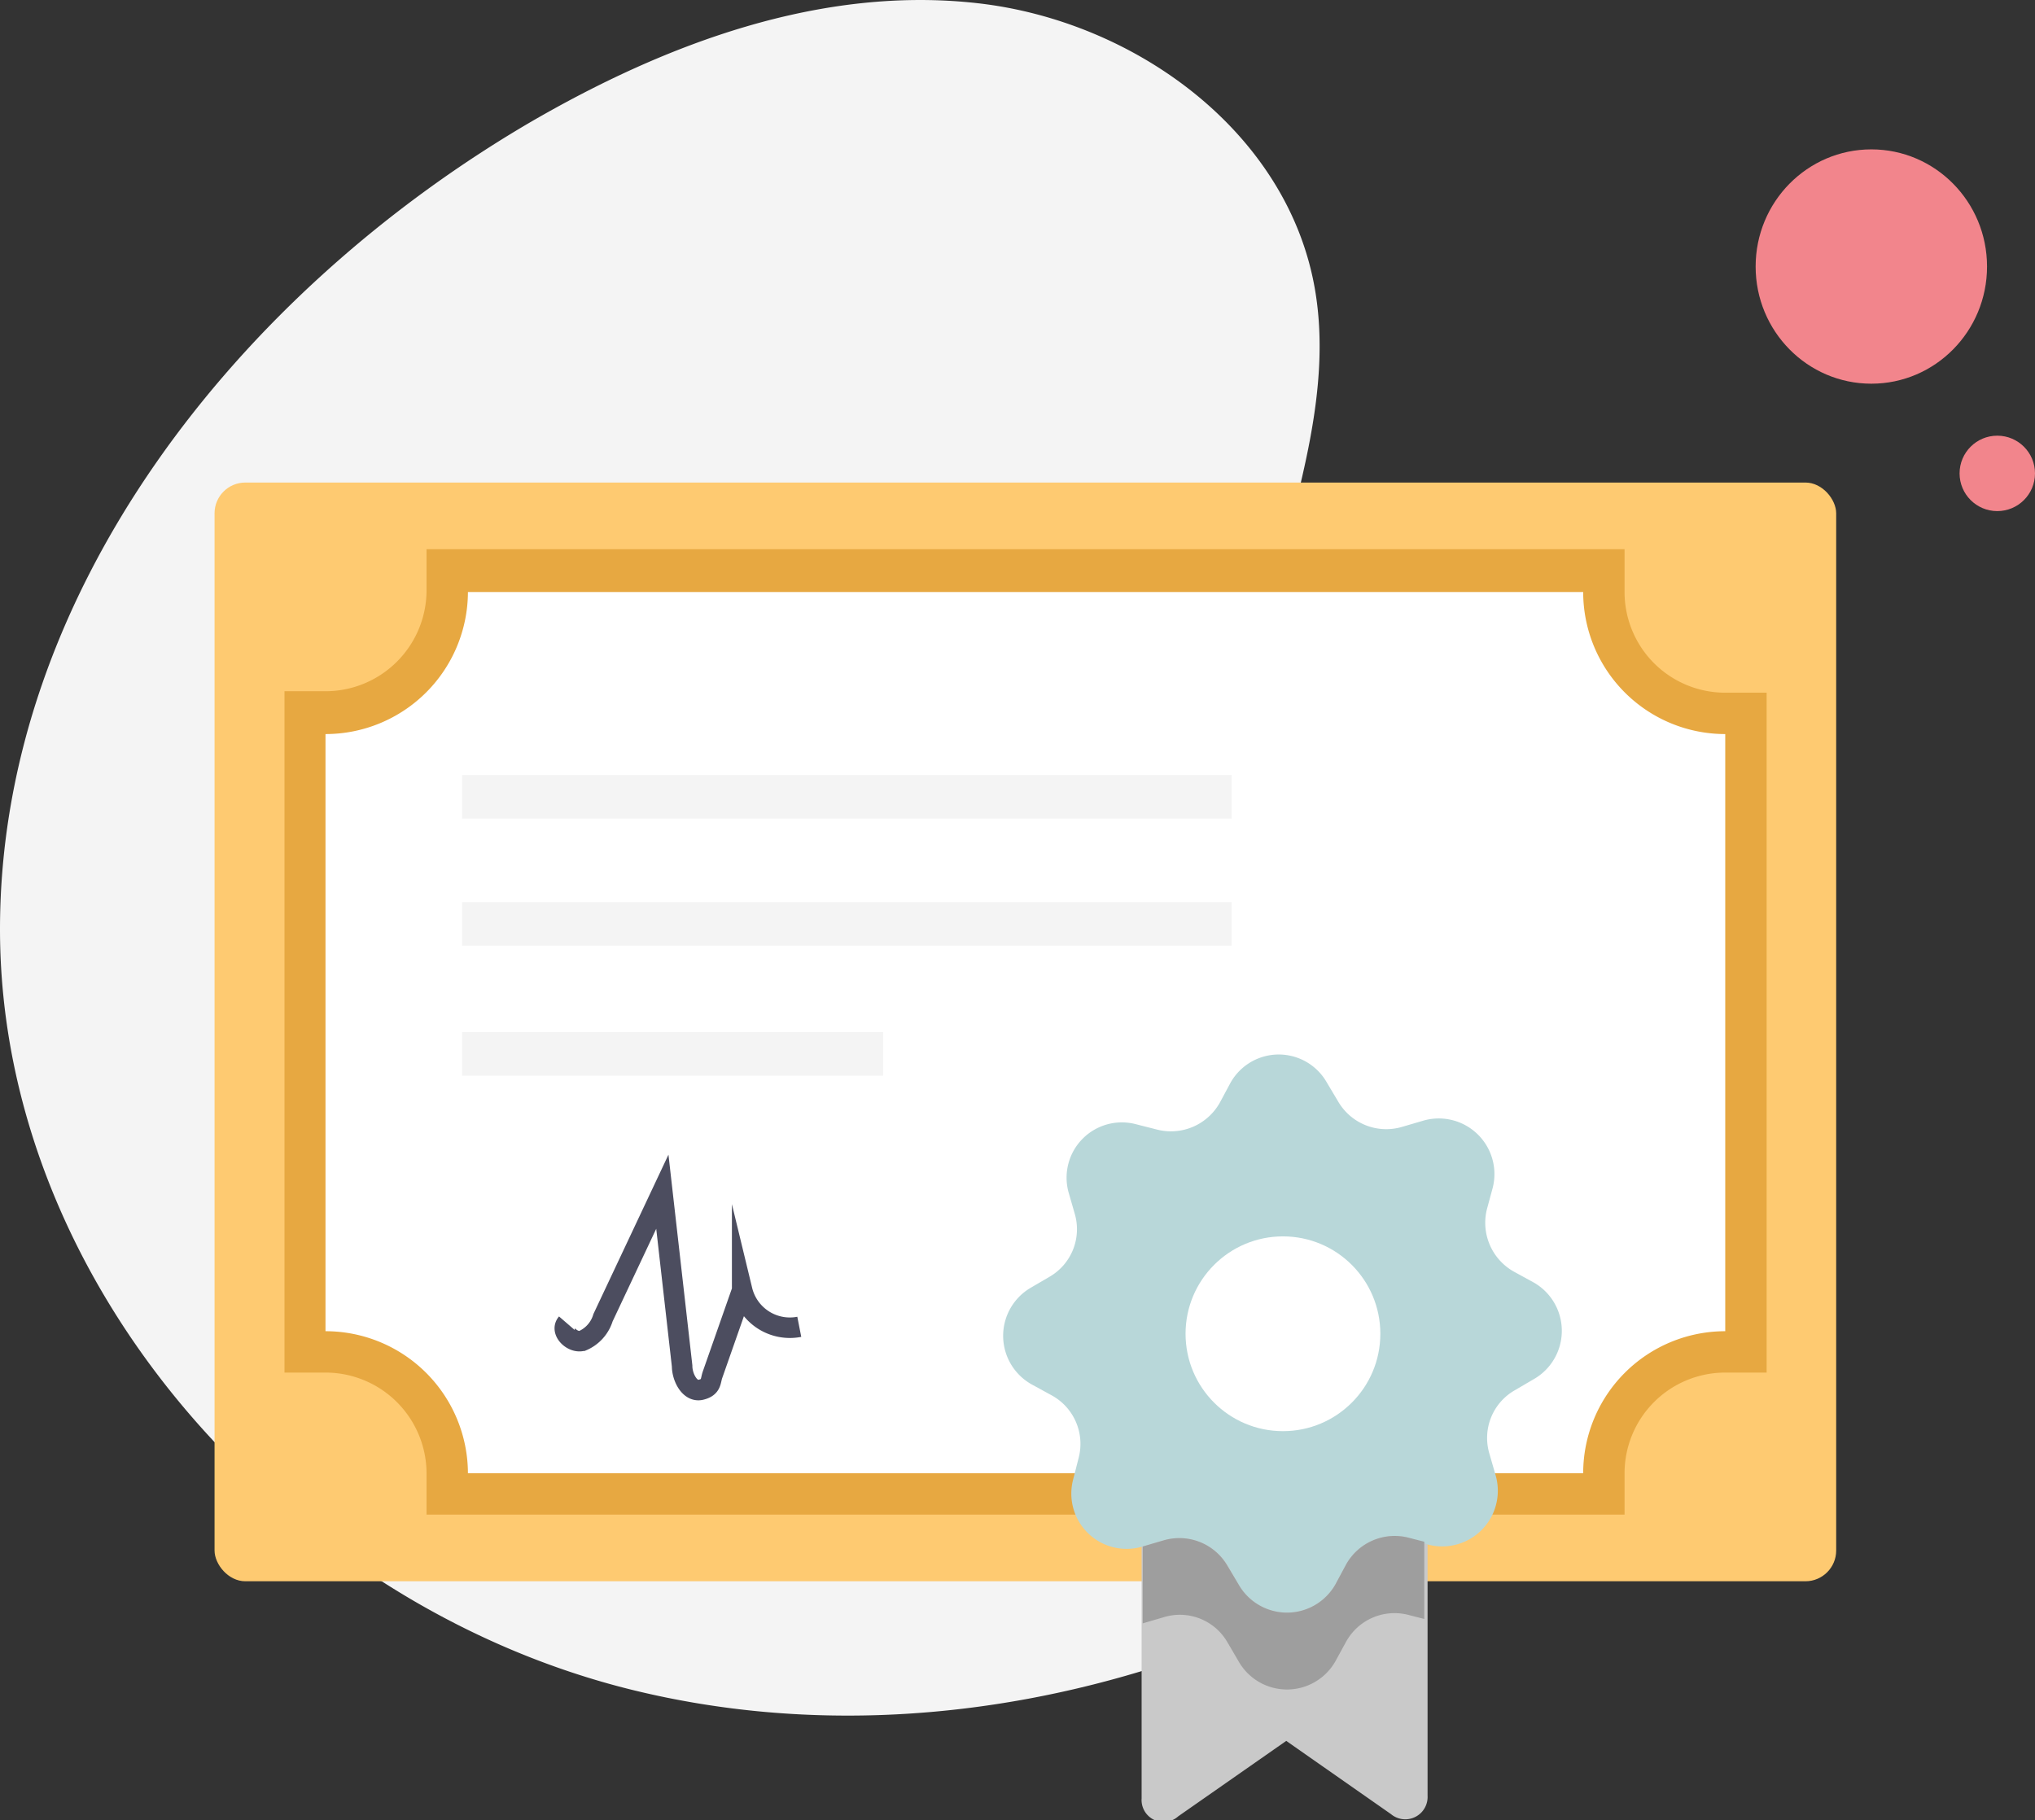 <svg xmlns="http://www.w3.org/2000/svg" viewBox="0 0 55.58 49.72"><rect x="0" y="0" width="55.58" height="49.72" fill="#333333" stroke="none"/><g id="Layer_2" data-name="Layer 2"><g id="Layer_1-2" data-name="Layer 1"><path d="M35.44,24.06c-1.58-2.28-1.29-5.35-.64-8s1.59-5.44,1.11-8.18C35.16,3.6,31,.58,26.72.09S18.2,1.18,14.48,3.34C6.52,8,0,16.17,0,25.38,0,35.1,7.87,43.87,17.32,46.17S37.1,44.83,44,38a13.67,13.67,0,0,0,3.45-4.88C50.76,24.07,38.91,29.08,35.44,24.06Z" fill="#f4f4f4"/><rect x="5.86" y="13.18" width="44.29" height="30.01" rx="0.84" fill="#feca71"/><path d="M12.21,40.81v-.57a3.32,3.32,0,0,0-3.32-3.32H8.33V19.49h.56a3.32,3.32,0,0,0,3.32-3.32v-.56h31.6v.56a3.32,3.32,0,0,0,3.31,3.32h.57V36.92h-.57a3.32,3.32,0,0,0-3.31,3.32v.57Z" fill="#fff"/><path d="M43.24,16.17a3.88,3.88,0,0,0,3.88,3.88V36.36a3.88,3.88,0,0,0-3.88,3.88H12.78a3.89,3.89,0,0,0-3.89-3.88V20.05a3.89,3.89,0,0,0,3.89-3.88H43.24M44.37,15H11.65v1.13a2.76,2.76,0,0,1-2.76,2.75H7.77V37.49H8.89a2.76,2.76,0,0,1,2.76,2.75v1.13H44.37V40.24a2.75,2.75,0,0,1,2.75-2.75h1.13V18.92H47.12a2.75,2.75,0,0,1-2.75-2.75V15Z" fill="#e7a841"/><rect x="12.62" y="21.17" width="21.02" height="1.19" fill="#f4f4f4"/><rect x="12.62" y="24.64" width="21.02" height="1.19" fill="#f4f4f4"/><rect x="12.62" y="28.19" width="11.5" height="1.19" fill="#f4f4f4"/><path d="M15.48,36.14c-.19.22.16.56.43.48a1,1,0,0,0,.56-.63l1.62-3.44.54,4.76c0,.31.21.72.51.65s.26-.24.32-.41l.81-2.31a1.34,1.34,0,0,0,1.56,1" fill="#fff" stroke="#4c4d5f" stroke-miterlimit="10" stroke-width="0.56"/><path d="M31.18,40.4v8.72a.6.6,0,0,0,1,.49l2.95-2.06,2.86,2a.61.61,0,0,0,1-.5V40.4" fill="#c9c9c9"/><path d="M33.32,30.11l.29-.54a1.51,1.51,0,0,1,2.63,0l.31.52a1.52,1.52,0,0,0,1.74.69l.58-.17a1.52,1.52,0,0,1,1.9,1.83l-.16.59a1.53,1.53,0,0,0,.75,1.71l.53.29a1.52,1.52,0,0,1,0,2.64l-.53.31a1.5,1.5,0,0,0-.68,1.73l.17.59a1.52,1.52,0,0,1-1.84,1.89L38.47,42a1.52,1.52,0,0,0-1.71.74l-.29.54a1.52,1.52,0,0,1-2.64,0l-.3-.52a1.54,1.54,0,0,0-1.74-.69l-.58.17a1.51,1.51,0,0,1-1.9-1.83l.15-.59a1.51,1.51,0,0,0-.74-1.71l-.53-.29a1.52,1.52,0,0,1-.05-2.64l.53-.31a1.5,1.5,0,0,0,.68-1.73l-.17-.59A1.51,1.51,0,0,1,31,30.7l.59.15A1.53,1.53,0,0,0,33.32,30.11Z" fill="#b8d7d9"/><circle cx="35.04" cy="36.43" r="2.66" fill="#fff"/><path d="M38.47,42a1.52,1.52,0,0,0-1.71.74l-.29.54a1.52,1.52,0,0,1-2.64,0l-.31-.52a1.52,1.52,0,0,0-1.73-.69l-.58.17h0v2.1h0l.58-.17a1.5,1.5,0,0,1,1.73.68l.31.53a1.52,1.52,0,0,0,2.64,0l.29-.53a1.51,1.51,0,0,1,1.71-.74l.43.11V42.11Z" fill="#9e9e9e"/><ellipse cx="51.11" cy="7.28" rx="3.16" ry="3.2" fill="#f2858c"/><circle cx="54.55" cy="12.93" r="1.03" fill="#f2858c"/></g></g></svg>
